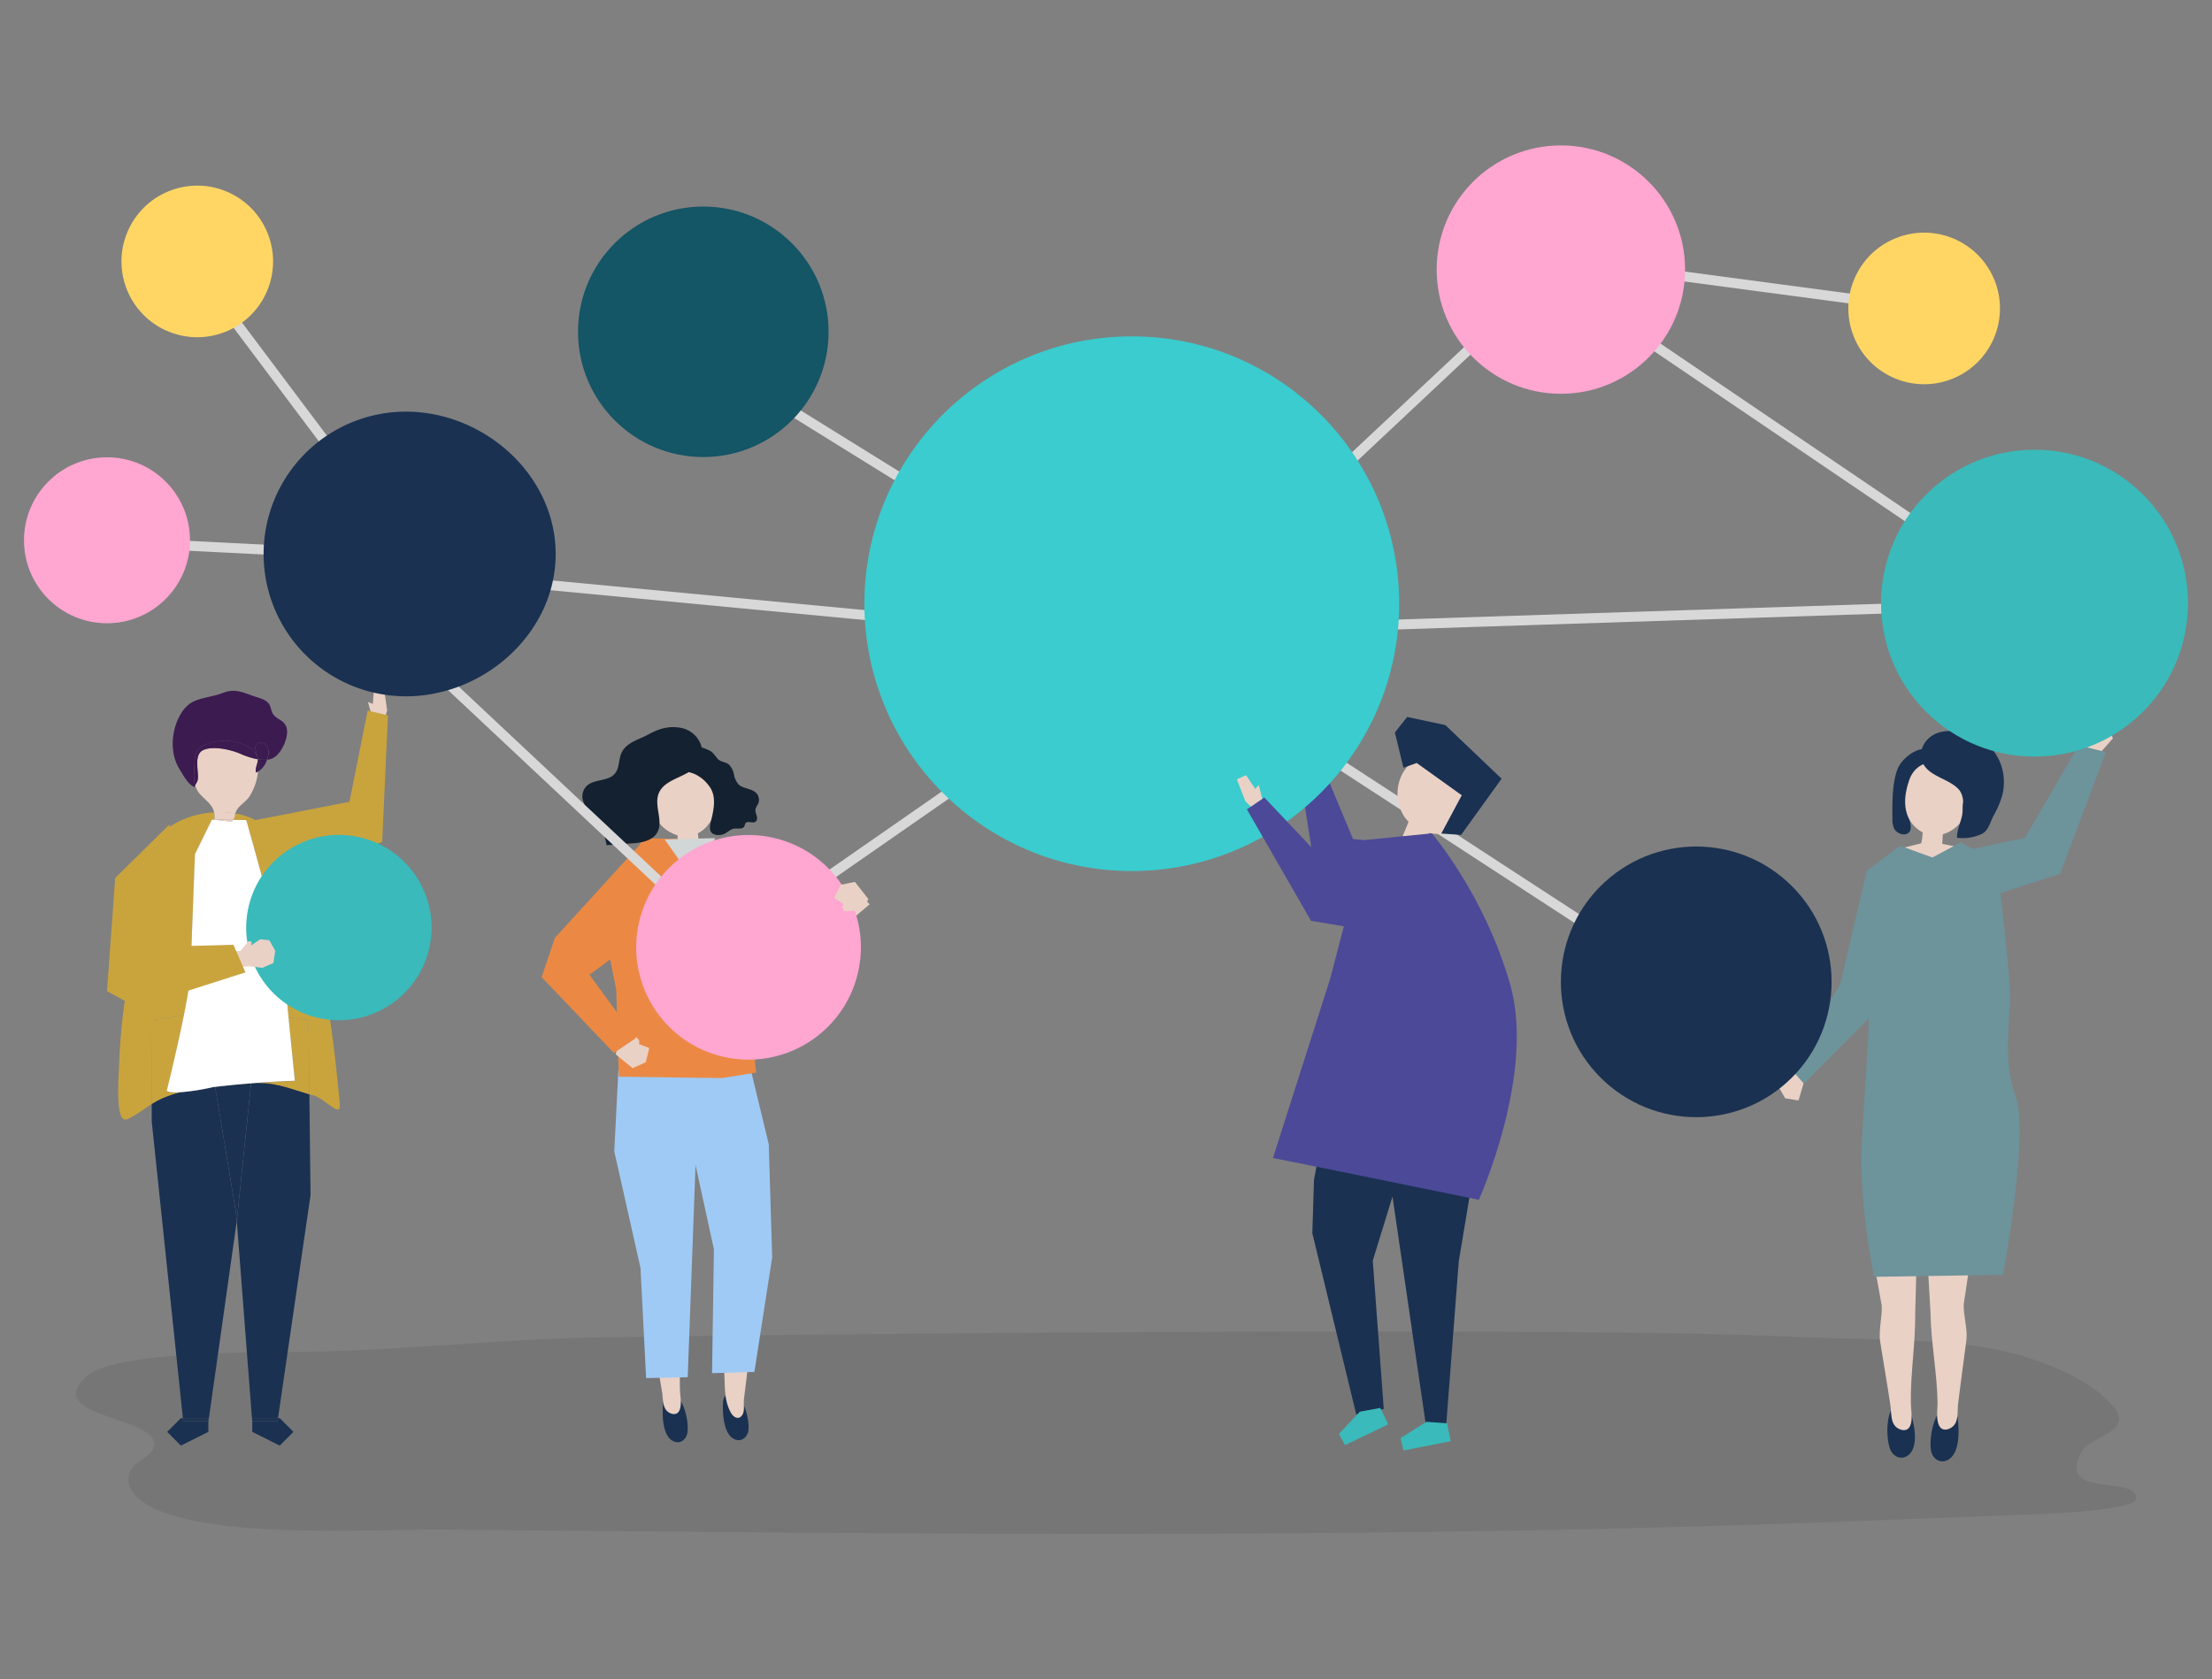 <svg id="Layer_2" data-name="Layer 2" xmlns="http://www.w3.org/2000/svg" viewBox="0 0 1014 770"><rect x="0" y="0" width="1014" height="770" fill="#808080" stroke="none"/><defs><style>.cls-1{opacity:0.08;}.cls-2{fill:#020202;}.cls-3{fill:#d8d8d8;}.cls-4{fill:#ead1c5;}.cls-5{fill:#4c4998;}.cls-6{fill:#c9a43d;}.cls-7{fill:#1a3151;}.cls-8{fill:#9fcaf5;}.cls-9{fill:#eb8944;}.cls-10{fill:#142130;}.cls-11{fill:#d1d6d6;}.cls-12{fill:#fff;}.cls-13{fill:#3c1b51;}.cls-14{fill:#6d939b;}.cls-15{fill:#3accce;}.cls-16{fill:#145566;}.cls-17{fill:#ffa6d1;}.cls-18{fill:#3ababa;}.cls-19{fill:#ffd664;}</style></defs><title>network-solution</title><g class="cls-1"><path class="cls-2" d="M277.47,613.19c-44.33.53-84.87,5.21-128.69,6.47-22.15.64-94.87-1.11-108.92,11.31-22.16,19.59,36.45,18.39,30.45,33.2-1.19,2.94-5.66,5-8.39,7.52C57,676.28,58.29,682.54,63.45,687c22.62,19.66,105.31,14,140.06,14.28,201,1.93,402.56,4.22,602.45-2.28,43.11-1.4,86-3.17,128.9-4.82,19.64-.76,44.23-2.72,44.31-7.13.19-11.16-37.18.56-24.82-21.71,4-7.15,24.5-8.57,14.09-20.83-11.44-13.48-37.87-23.89-62.3-27.29-24.95-3.48-50.61-2.94-76-4-46.57-2-93.36-2.42-140.08-2.6-106-.41-212,.28-318,1.35C340.58,612.27,309,612.81,277.47,613.19Z"/></g><rect class="cls-3" x="116.15" y="181.43" width="4.53" height="138.87" transform="matrix(0.05, -1, 1, 0.05, -137.57, 357.77)"/><rect class="cls-3" x="135.15" y="103.07" width="4.53" height="167.75" transform="translate(-84.72 119.95) rotate(-36.9)"/><polygon class="cls-4" points="594.97 346.13 595.58 335.65 600.07 335.42 601.25 342.59 603.38 341.5 601.77 350.48 597.09 351.34 594.97 346.13"/><polygon class="cls-5" points="653.52 387.64 620.24 384.72 603.85 345.43 594.8 348.39 603.38 402.73 655.36 412.18 653.52 387.64"/><polygon class="cls-4" points="177.48 325.73 175.96 315.3 171.45 315.47 170.9 322.74 168.67 321.83 171.06 330.67 175.82 331.13 177.48 325.73"/><polygon class="cls-6" points="112.31 376.96 160.21 367.61 168.54 325.8 177.85 327.98 175.19 386.04 127.39 401.99 112.31 376.96"/><path class="cls-7" d="M311,641a3.94,3.94,0,0,0-3.57-1.53,4,4,0,0,0-3,2.26,7.73,7.73,0,0,0-.51,2.57c-.37,4.54-.34,15.3,5.7,16.85,2.54.65,4.63-1.15,5.31-3.43C316,654.28,314.46,644.77,311,641Z"/><path class="cls-4" d="M313.18,572.61l-.32,27.65c.37,12.28-1.55,24.63-1.18,36.91.09,2.82.82,5.8.11,8.6s-2.92,3.22-5.2,1.84c-3.06-1.86-2.57-6.2-3.08-9.36-1.4-8.7-3-17.36-4.5-26-.72-4.26.76-10.23.43-14.54L295,574.5Z"/><polygon class="cls-8" points="281.59 527.93 293.62 581.39 296.18 631.87 315.26 631.44 320.45 490.24 283.46 490.91 281.59 527.93"/><path class="cls-7" d="M338.33,640a3.9,3.9,0,0,0-3.63-1.33,4.11,4.11,0,0,0-2.9,2.44,7.7,7.7,0,0,0-.4,2.61c-.18,4.56.31,15.33,6.4,16.52,2.55.5,4.57-1.42,5.15-3.74C343.82,653,341.9,643.56,338.33,640Z"/><path class="cls-4" d="M328.27,576.49l1.62,27.6c.13,7.67,1.15,15.29,1.95,22.91.73,7.07-.42,14.44,3.28,20.88,1.16,2,3.51,3.36,5.15.91,1.26-1.89.51-5,.75-7.18,1-8.76,2.22-17.48,3.27-26.23.52-4.28-1.24-10.18-1.12-14.5l3.37-23.35Z"/><polygon class="cls-8" points="352.41 524.66 353.97 576.55 345.82 629.03 326.41 629.61 327.27 572.82 317 525.72 313.55 494.89 344.35 491.26 352.41 524.66"/><polygon class="cls-9" points="328.05 385.07 294.87 384.28 275.63 420.05 282.47 453.56 283.69 493.67 331.02 494.31 346.59 491.79 342.46 448.94 344.83 391.7 328.05 385.07"/><polygon class="cls-4" points="283.75 477.88 282.23 483.42 290 489.76 296.04 487.04 297.63 480.53 292.89 478.69 293.09 477.21 291.8 475.56 283.75 477.88"/><polygon class="cls-9" points="294.91 385.55 254.38 430.02 248.29 448.02 281.42 482.76 291.47 476 270.22 446.94 290.49 431.91 294.91 385.55"/><polygon class="cls-4" points="326.8 406.75 344.08 441.3 362.71 445 398.64 414.64 390.63 405.56 358.79 423.39 341.91 391.7 326.8 406.75"/><path class="cls-4" d="M326,357.27c-5-14.54-24.2-9.09-28.16,3.85-2.58,8.45,3.95,19.41,12.7,21.84a7.86,7.86,0,0,1,.07.9,27.59,27.59,0,0,0,.37,4.05c.08.51,7.74-1,8.59-1.13a1.16,1.16,0,0,0,.79-.39c.31-.48-.19-1.9-.25-2.44s-.13-1.26-.2-1.89c4.32-2.11,7.05-6.59,7.81-11.16S327.48,361.64,326,357.27Z"/><path class="cls-10" d="M313.45,344.13a7.53,7.53,0,0,0-1.73,3.9,6,6,0,0,0-.15,2.53c.71,3.3,4,3.13,6.52,4.19a16.9,16.9,0,0,1,7.56,6.51c2.74,4.36,1.51,10,.4,14.77-.4,1.69-1.18,4.21.13,5.72s4.42,1.3,6,.51,2.66-2.06,4.26-2.32,4,.46,4.78-1.1a10.6,10.6,0,0,1,.52-1.36c.94-1.34,3.27.23,4.59-.72.82-.58.81-1.82.54-2.8a6.61,6.61,0,0,1-.55-3,9.31,9.31,0,0,1,1.17-2.31,4.56,4.56,0,0,0-.64-4.85c-2.09-2.42-6.13-2-8.37-4.24a9.72,9.72,0,0,1-2.05-4.51,8.68,8.68,0,0,0-2.21-4.42c-1.54-1.36-3.76-1.12-5.28-2.73a33,33,0,0,0-2.49-3c-1.33-1.08-3.91-1.91-5.55-2.46A7.2,7.2,0,0,0,313.45,344.13Z"/><path class="cls-10" d="M301.3,367.33c-.09,4.79,2.29,10,.09,14.18s-7.77,5-12.5,5.24c-.78,0-10.76.9-10.8.71-.75-3.34-1.52-6.74-3.26-9.66s-4.66-5.36-8-5.57c1-.16,1.44-1.34,1.33-2.33a15.52,15.52,0,0,0-.92-2.85,6.7,6.7,0,0,1,1.75-6.73c3.53-3.29,9.93-1.92,12.95-5.7,1.88-2.35,1.66-5.74,2.64-8.6,1.9-5.53,8-6.69,12.48-9.19,4.78-2.64,9.28-4.08,14.79-3.16,6.84,1.14,11.92,8.1,9.28,14.65-3.38,8.4-16.9,7.67-19.43,16.2A10.67,10.67,0,0,0,301.3,367.33Z"/><polygon class="cls-11" points="304.69 384.88 314.98 399.43 319.82 399.03 327.88 384.28 304.69 384.88"/><rect class="cls-3" x="796.51" y="46.33" width="4.53" height="167.99" transform="translate(564.08 904.89) rotate(-82.41)"/><rect class="cls-3" x="244.83" y="232.63" width="4.53" height="239.57" transform="translate(-178.99 291.54) rotate(-46.83)"/><rect class="cls-3" x="822.56" y="73.16" width="4.53" height="260.54" transform="translate(193.53 771.93) rotate(-55.86)"/><path class="cls-6" d="M84.33,465.57c1.67-8.3,3-16,3.09-20.12.36-12.5,2-53.78,2-53.78l7.76-15.78h1.43l-.31,0a10.6,10.6,0,0,0-.12-3.44c-13.53.81-27.39,7.9-31.27,21.07a16.5,16.5,0,0,0-.66,3.33c-.54,6.76,1.52,11.76-.43,18.56-1.69,5.9-3.23,11.89-4.36,17.93-1.63,8.75-3.14,17.45-4.33,26.14a267,267,0,0,0-2.51,28.73c0,1.05-.24,4-.36,7.52-.25,7.37-.09,17.23,3,17.6a3.17,3.17,0,0,0,1.66-.43c4-1.94,7.14-4.48,10.66-6.69l.19-38.46Z"/><path class="cls-6" d="M155.68,505.1c-.79-8.19-1.62-16.37-2.62-24.53-2-16.28-4.74-32.52-9.37-48.28-1.77-6-3.81-12-5.84-17.89q-3.73-10.84-7.45-21.68c-3.08-9-8.29-15.31-17.4-18.45a34.76,34.76,0,0,0-5.11-1.31c0,.19-.08.38-.11.57a4.66,4.66,0,0,1-.89,2.45l6,.06s16.88,59,17.5,69.14c.23,3.87,1,12.3,1.89,21.19l9.16,1.35.4,34q.77.23,1.53.42c2.91.78,5.27,2.9,7.69,4.56C154.6,509.14,156.17,510.11,155.68,505.1Z"/><path class="cls-7" d="M117.11,496.6l-2,.16-6.57,63.09,7.06,91.76h.06v-1.39h11.78L142.35,548l-.53-46.33c-7.14-2-14.87-5.22-22.33-5.16Z"/><path class="cls-6" d="M132.26,466.37c1.38,14.06,3,29.26,3,29.26s-7.41.17-18.13,1l2.38-.05c7.46-.06,15.19,3.11,22.33,5.16l-.4-34Z"/><polygon class="cls-7" points="115.64 651.61 115.64 656.51 128.23 662.81 134.52 656.51 128.23 650.22 127.42 650.22 127.22 651.61 115.64 651.61"/><polygon class="cls-7" points="115.64 651.61 127.22 651.61 127.42 650.22 115.64 650.22 115.64 651.61"/><path class="cls-7" d="M98.62,498.38l-.87.1a103.15,103.15,0,0,1-15.52,2.4A50.26,50.26,0,0,0,73.45,504a38.48,38.48,0,0,0-3.9,2.18l0,8,14.29,136H95.52v1.39h.06l12.89-91.25,0-.51-.29-3.8Z"/><path class="cls-6" d="M82.23,500.88c-5.11.26-5.75-.68-5.75-.68s4.61-18.52,7.85-34.63l-14.59,2.15-.19,38.46a38.48,38.48,0,0,1,3.9-2.18A50.26,50.26,0,0,1,82.23,500.88Z"/><path class="cls-7" d="M98.62,498.38l9.61,57.67.29,3.8,6.57-63.09C110.09,497.15,104.48,497.68,98.62,498.38Z"/><polygon class="cls-7" points="83.8 650.22 82.93 650.22 76.64 656.51 82.93 662.81 95.52 656.51 95.52 651.61 83.94 651.61 83.8 650.22"/><polygon class="cls-7" points="83.8 650.22 83.94 651.61 95.52 651.61 95.52 650.22 83.8 650.22"/><path class="cls-12" d="M132.26,466.37c-.87-8.89-1.66-17.32-1.89-21.19C129.75,435,112.87,376,112.87,376l-6-.06-.21.21a2,2,0,0,1-.64.37,3.58,3.58,0,0,1-1.53,0l-5.94-.7H97.14l-7.76,15.78s-1.6,41.28-2,53.78c-.12,4.16-1.42,11.82-3.09,20.12-3.24,16.11-7.85,34.63-7.85,34.63s.64.94,5.75.68a103.15,103.15,0,0,0,15.52-2.4l.87-.1c5.86-.7,11.47-1.23,16.47-1.62l2-.16c10.72-.8,18.13-1,18.13-1S133.64,480.43,132.26,466.37Z"/><path class="cls-4" d="M107.89,373c.77-3.33,4.45-4.82,6.43-7.78A25.77,25.77,0,0,0,118.25,354l0-.21a5.85,5.85,0,0,1-.92.41c-.39-1.6.36-3.22.72-4.82a5.11,5.11,0,0,0,.08-1.24,35.28,35.28,0,0,1-7.8-2.46C106,343.75,97.54,341.73,93,344c-3.57,1.77-2.47,7.43-2.29,11a10.11,10.11,0,0,1-.1,2.75A11.94,11.94,0,0,1,89.48,360,9.82,9.82,0,0,0,91.6,364c2.86,3.23,5.77,4.82,6.54,8.47A41.45,41.45,0,0,1,107.89,373Z"/><path class="cls-4" d="M98.26,375.86l.31,0,8.32.08a4.66,4.66,0,0,0,.89-2.45c0-.19.07-.38.11-.57a41.45,41.45,0,0,0-9.75-.54A10.6,10.6,0,0,1,98.26,375.86Z"/><path class="cls-4" d="M104.51,376.6a3.58,3.58,0,0,0,1.53,0,2,2,0,0,0,.64-.37l.21-.21-8.32-.08Z"/><path class="cls-13" d="M118.33,348.14a17.39,17.39,0,0,1,0,5.62,9.89,9.89,0,0,0,4.09-5.44A15,15,0,0,1,118.33,348.14Z"/><path class="cls-13" d="M118.33,348.14l-.17,0a5.11,5.11,0,0,1-.08,1.24c-.36,1.6-1.11,3.22-.72,4.82a5.85,5.85,0,0,0,.92-.41A17.39,17.39,0,0,0,118.33,348.14Z"/><path class="cls-13" d="M89.26,349.11A10.86,10.86,0,0,1,90,345c1-2.25,3.5-3.49,5.87-4.23,6.06-1.89,13-1.42,18.33,2a9.79,9.79,0,0,1,3.52,3.57,5.78,5.78,0,0,1,.31.72c-.36-1.75-1.17-3.49-.9-4.75.4-1.81,2.91-2.21,4.31-1.21a4.43,4.43,0,0,1,1.65,3.26,9.39,9.39,0,0,1-.6,3.74,2.77,2.77,0,0,1-.1.26,8,8,0,0,0,2.43-.61c3.81-1.67,6.91-8.32,6.78-12.42a5.69,5.69,0,0,0-2.51-4.79c-1.48-1-3.18-1.83-4.08-3.41-.7-1.24-.8-2.76-1.49-4-1.25-2.23-4-2.89-6.32-3.65-5.91-1.9-9.09-4.09-15.35-1.66-4.44,1.73-10.19,2-14.32,4.48a14.44,14.44,0,0,0-4.39,4.62C79,333.4,78,342.57,80.66,349.37a27.65,27.65,0,0,0,2.21,4.26c1.65,2.68,3.42,6,6.34,7.29a3.48,3.48,0,0,1,.27-.88C88.5,356.6,89.11,352.73,89.26,349.11Z"/><path class="cls-13" d="M90.73,355c-.18-3.57-1.28-9.23,2.29-11,4.52-2.24,13-.22,17.34,1.68a35.28,35.28,0,0,0,7.8,2.46A10.19,10.19,0,0,0,118,347a5.78,5.78,0,0,0-.31-.72,9.79,9.79,0,0,0-3.52-3.57c-5.33-3.43-12.27-3.9-18.33-2-2.37.74-4.82,2-5.87,4.23a10.86,10.86,0,0,0-.72,4.16c-.15,3.62-.76,7.49.22,10.93a11.94,11.94,0,0,0,1.15-2.32A10.11,10.11,0,0,0,90.73,355Z"/><path class="cls-13" d="M123.07,344.32a4.43,4.43,0,0,0-1.65-3.26c-1.4-1-3.91-.6-4.31,1.21-.27,1.26.54,3,.9,4.75a7.17,7.17,0,0,1,.32,1.12,15,15,0,0,0,4,.18,2.77,2.77,0,0,0,.1-.26A9.39,9.39,0,0,0,123.07,344.32Z"/><path class="cls-7" d="M118,347a10.19,10.19,0,0,1,.15,1.09l.17,0A7.17,7.17,0,0,0,118,347Z"/><polygon class="cls-4" points="868.36 389.75 884.4 385.73 899.57 388.77 885.78 399.38 868.36 389.75"/><path class="cls-7" d="M875.51,361.75c-2.63,4.2-1.34,9.58-.18,14.18.47,1.89,1.28,4.55-.54,6-2,1.57-5.39.07-6.44-1.92a9.63,9.63,0,0,1-.84-4.56c-.08-7-.19-16.69,2.47-23.14,2.12-5.16,11.61-12.54,17.25-7A7.27,7.27,0,0,1,889,349a5.92,5.92,0,0,1,.18,2.43c-.65,3.18-3.87,3-6.34,4.07A16.27,16.27,0,0,0,875.51,361.75Z"/><path class="cls-4" d="M881.52,381.71A14.67,14.67,0,0,1,873.64,371c-.81-4.41.08-8.89,1.49-13.1,4.7-14,23.62-8.89,27.68,3.51C906.36,372.25,894,387.48,881.52,381.71Z"/><path class="cls-7" d="M899.91,367.82c-.39,1.76-.09,3.84-.4,5.67-.58,3.36-2.62,7.31-2.37,10.63a20.8,20.8,0,0,0,11.18-1.69c3.2-1.51,3.83-5.06,5.45-8.27a45.44,45.44,0,0,0,4-9.12c4.48-17.62-9.81-32.54-27.5-29.53-6.69,1.14-11.58,7.86-8.9,14.13,2.89,6.74,12.87,7.36,17.09,13A9.8,9.8,0,0,1,899.91,367.82Z"/><path class="cls-4" d="M881.54,380.52c-.14,1.32-.28,2.64-.41,4-.07.6-.58,2.23-.28,2.76a1,1,0,0,0,.77.41c.84.16,8.38,1.54,8.46,1a37.62,37.62,0,0,0,.42-4.6c0-1.24.53-3.41.21-4.46a12.29,12.29,0,0,1-4.55.75c-1.53,0-3.06,0-4.59-.11Z"/><polygon class="cls-4" points="825.8 491.83 820.57 490.81 815.32 498.27 818.31 503.56 824.45 504.57 826.71 497.03 825.8 491.83"/><polygon class="cls-14" points="875.14 398.16 855.77 399.24 843.53 451.43 820.52 489.52 826.91 496.88 857.34 466.29 875.14 398.16"/><path class="cls-7" d="M867.18,646.09a4.5,4.5,0,0,1,3.64-2.51,4.71,4.71,0,0,1,3.93,1.78,8.42,8.42,0,0,1,1.21,2.7c1.53,4.89,4.14,16.71-2.27,19.82-2.69,1.31-5.49-.18-6.81-2.53C864.9,661.82,864.26,651,867.18,646.09Z"/><path class="cls-4" d="M878.79,570.78l-.84,31c.2,13.79-2.21,27.62-2,41.42,0,3.17.84,6.53,0,9.66s-3.41,3.57-6,2c-3.48-2.13-2.84-7-3.37-10.56-1.46-9.78-3.19-19.53-4.72-29.3-.75-4.79,1-11.47.75-16.31l-4.73-26.09Z"/><path class="cls-7" d="M889.14,647.31a4.43,4.43,0,0,1,7.59.48,8.25,8.25,0,0,1,.72,2.86c.67,5.06,1.18,17.14-5.67,19.18-2.88.86-5.38-1.05-6.28-3.57C884.16,662.46,885.4,651.71,889.14,647.31Z"/><path class="cls-4" d="M883.17,570.72l1.78,31c.21,13.79,3,27.55,3.25,41.34,0,3.17-.64,6.55.32,9.66s3.52,3.46,6.07,1.79c3.41-2.24,2.63-7.08,3-10.66,1.16-9.82,2.6-19.62,3.83-29.43.6-4.82-1.4-11.43-1.25-16.28l3.93-26.22Z"/><path class="cls-14" d="M898.93,386.17l-13.15,7L871,387.77l-15.2,11.47s1.57,47.79,1,65.49-1.74,32.06-3.28,57.95c-1.69,28.48,5.58,62.74,5.58,62.74l59.12-.9s12-64.82,5.85-81.63-2.51-33.53-2.72-47.28-6-59.84-6-59.84Z"/><polygon class="cls-4" points="954.71 345.16 960.92 347.24 968.56 338.56 965.8 331.39 958.5 329.17 954.48 338.41 954.71 345.16"/><polygon class="cls-14" points="902.56 414.15 944.37 400.68 965.38 344.84 952.93 341.74 928.23 384.17 902.72 389.58 902.56 414.15"/><rect class="cls-3" x="312.71" y="362.52" width="244.33" height="4.53" transform="matrix(0.82, -0.57, 0.57, 0.82, -130.34, 312.71)"/><rect class="cls-3" x="428.77" y="107.87" width="4.53" height="245.33" transform="translate(7.93 475.32) rotate(-58.19)"/><rect class="cls-3" x="339.18" y="82.09" width="4.53" height="389.41" transform="translate(33.62 590.57) rotate(-84.58)"/><rect class="cls-3" x="494.67" y="204.94" width="257.15" height="4.53" transform="translate(26.98 482.6) rotate(-43.18)"/><rect class="cls-3" x="651.26" y="227.95" width="4.53" height="296.05" transform="translate(-18.18 718.42) rotate(-56.92)"/><rect class="cls-3" x="535.17" y="280.89" width="406.53" height="4.53" transform="translate(-8.84 24.23) rotate(-1.87)"/><circle class="cls-15" cx="518.82" cy="276.8" r="122.58"/><circle class="cls-16" cx="322.4" cy="152.13" r="57.43"/><path class="cls-7" d="M120.84,254a65.25,65.25,0,0,1,65.25-65.26c36,0,68.63,29.22,68.63,65.26s-32.59,65.26-68.63,65.26A65.25,65.25,0,0,1,120.84,254Z"/><circle class="cls-17" cx="343.15" cy="434.37" r="51.5" transform="translate(-158.44 668.55) rotate(-76.72)"/><circle class="cls-17" cx="715.52" cy="123.61" r="56.94"/><circle class="cls-7" cx="777.57" cy="450.18" r="62.05" transform="translate(-90.58 681.68) rotate(-45)"/><circle class="cls-18" cx="932.64" cy="276.55" r="70.36" transform="translate(77.62 740.48) rotate(-45)"/><circle class="cls-19" cx="882.04" cy="141.42" r="34.75" transform="translate(413.85 902.2) rotate(-67.5)"/><circle class="cls-19" cx="90.43" cy="119.87" r="34.75" transform="translate(-54.92 157.54) rotate(-67.5)"/><circle class="cls-17" cx="49.05" cy="247.72" r="38.05"/><circle class="cls-18" cx="155.35" cy="425.32" r="42.49" transform="translate(-294.28 478.79) rotate(-76.72)"/><polygon class="cls-4" points="103.49 436.42 110.19 435.98 114.02 431.47 115.39 431.8 115.06 433.5 119.31 430.67 123.44 431.1 126.16 435.9 125.33 441.55 120.28 443.75 113.77 443 104.62 444 103.49 436.42"/><polygon class="cls-6" points="107 433.18 70.38 434.15 77.82 377.9 52.81 402.54 49.05 454.45 62.52 461.79 112.52 445.84 107 433.18"/><polygon class="cls-7" points="649.44 497.41 649.44 512.52 629.29 578.02 634.33 646.04 621.73 648.55 601.58 565.42 602.35 540.97 611.65 491.08 649.44 497.41"/><polygon class="cls-7" points="633.46 515.3 653.71 653.86 662.91 653.86 668.72 578.28 681.32 502.71 633.46 515.3"/><polygon class="cls-18" points="623.38 647.26 613.77 657.44 616.55 662.6 636.39 653.08 632.73 645.54 623.38 647.26"/><polygon class="cls-18" points="653.88 651.91 642.02 659.36 643.42 665.05 665.01 660.79 663.36 652.57 653.88 651.91"/><path class="cls-4" d="M649.56,346.62c5.63,5.95,15.78,6.15,20.59,12.8,3.13,4.32,3.05,10.52.71,15.45A13,13,0,0,1,666,380.6a12.57,12.57,0,0,1-4.61,1.54,17.76,17.76,0,0,1-6.42-.24,32,32,0,0,0-.55,5.78c-3.75-1.48-8.72-.24-12.48-1.72.85-2.16,2.91-7,3.76-9.18a16.55,16.55,0,0,1-2.14-2.65,19.49,19.49,0,0,1-.36-19.95A38.55,38.55,0,0,1,649.56,346.62Z"/><polygon class="cls-7" points="649.42 349.83 670.09 364.64 660.7 382.18 669.78 382.81 688.34 357.04 662.55 332.45 645.06 328.73 639.43 335.86 643.35 352.02 649.42 349.83"/><polygon class="cls-4" points="395.37 417.32 398.08 412.25 391.91 404.35 385.42 405.67 382.42 411.66 386.63 414.5 386.11 415.9 387 417.8 395.37 417.32"/><polygon class="cls-4" points="570.9 367.39 566.97 357.3 571.21 355.43 575.43 361.74 577.02 359.93 579.34 368.97 575.19 371.51 570.9 367.39"/><polygon class="cls-5" points="660.57 400.12 616.09 404.29 579.58 365.65 571.61 371.1 600.97 422.2 660.57 432.11 660.57 400.12"/><path class="cls-5" d="M626.37,385.08l30-3s24.15,28.13,35.9,69.25-14.36,98.78-14.36,98.78-81.08-16.56-94.38-19.17l26.24-82.22Z"/></svg>